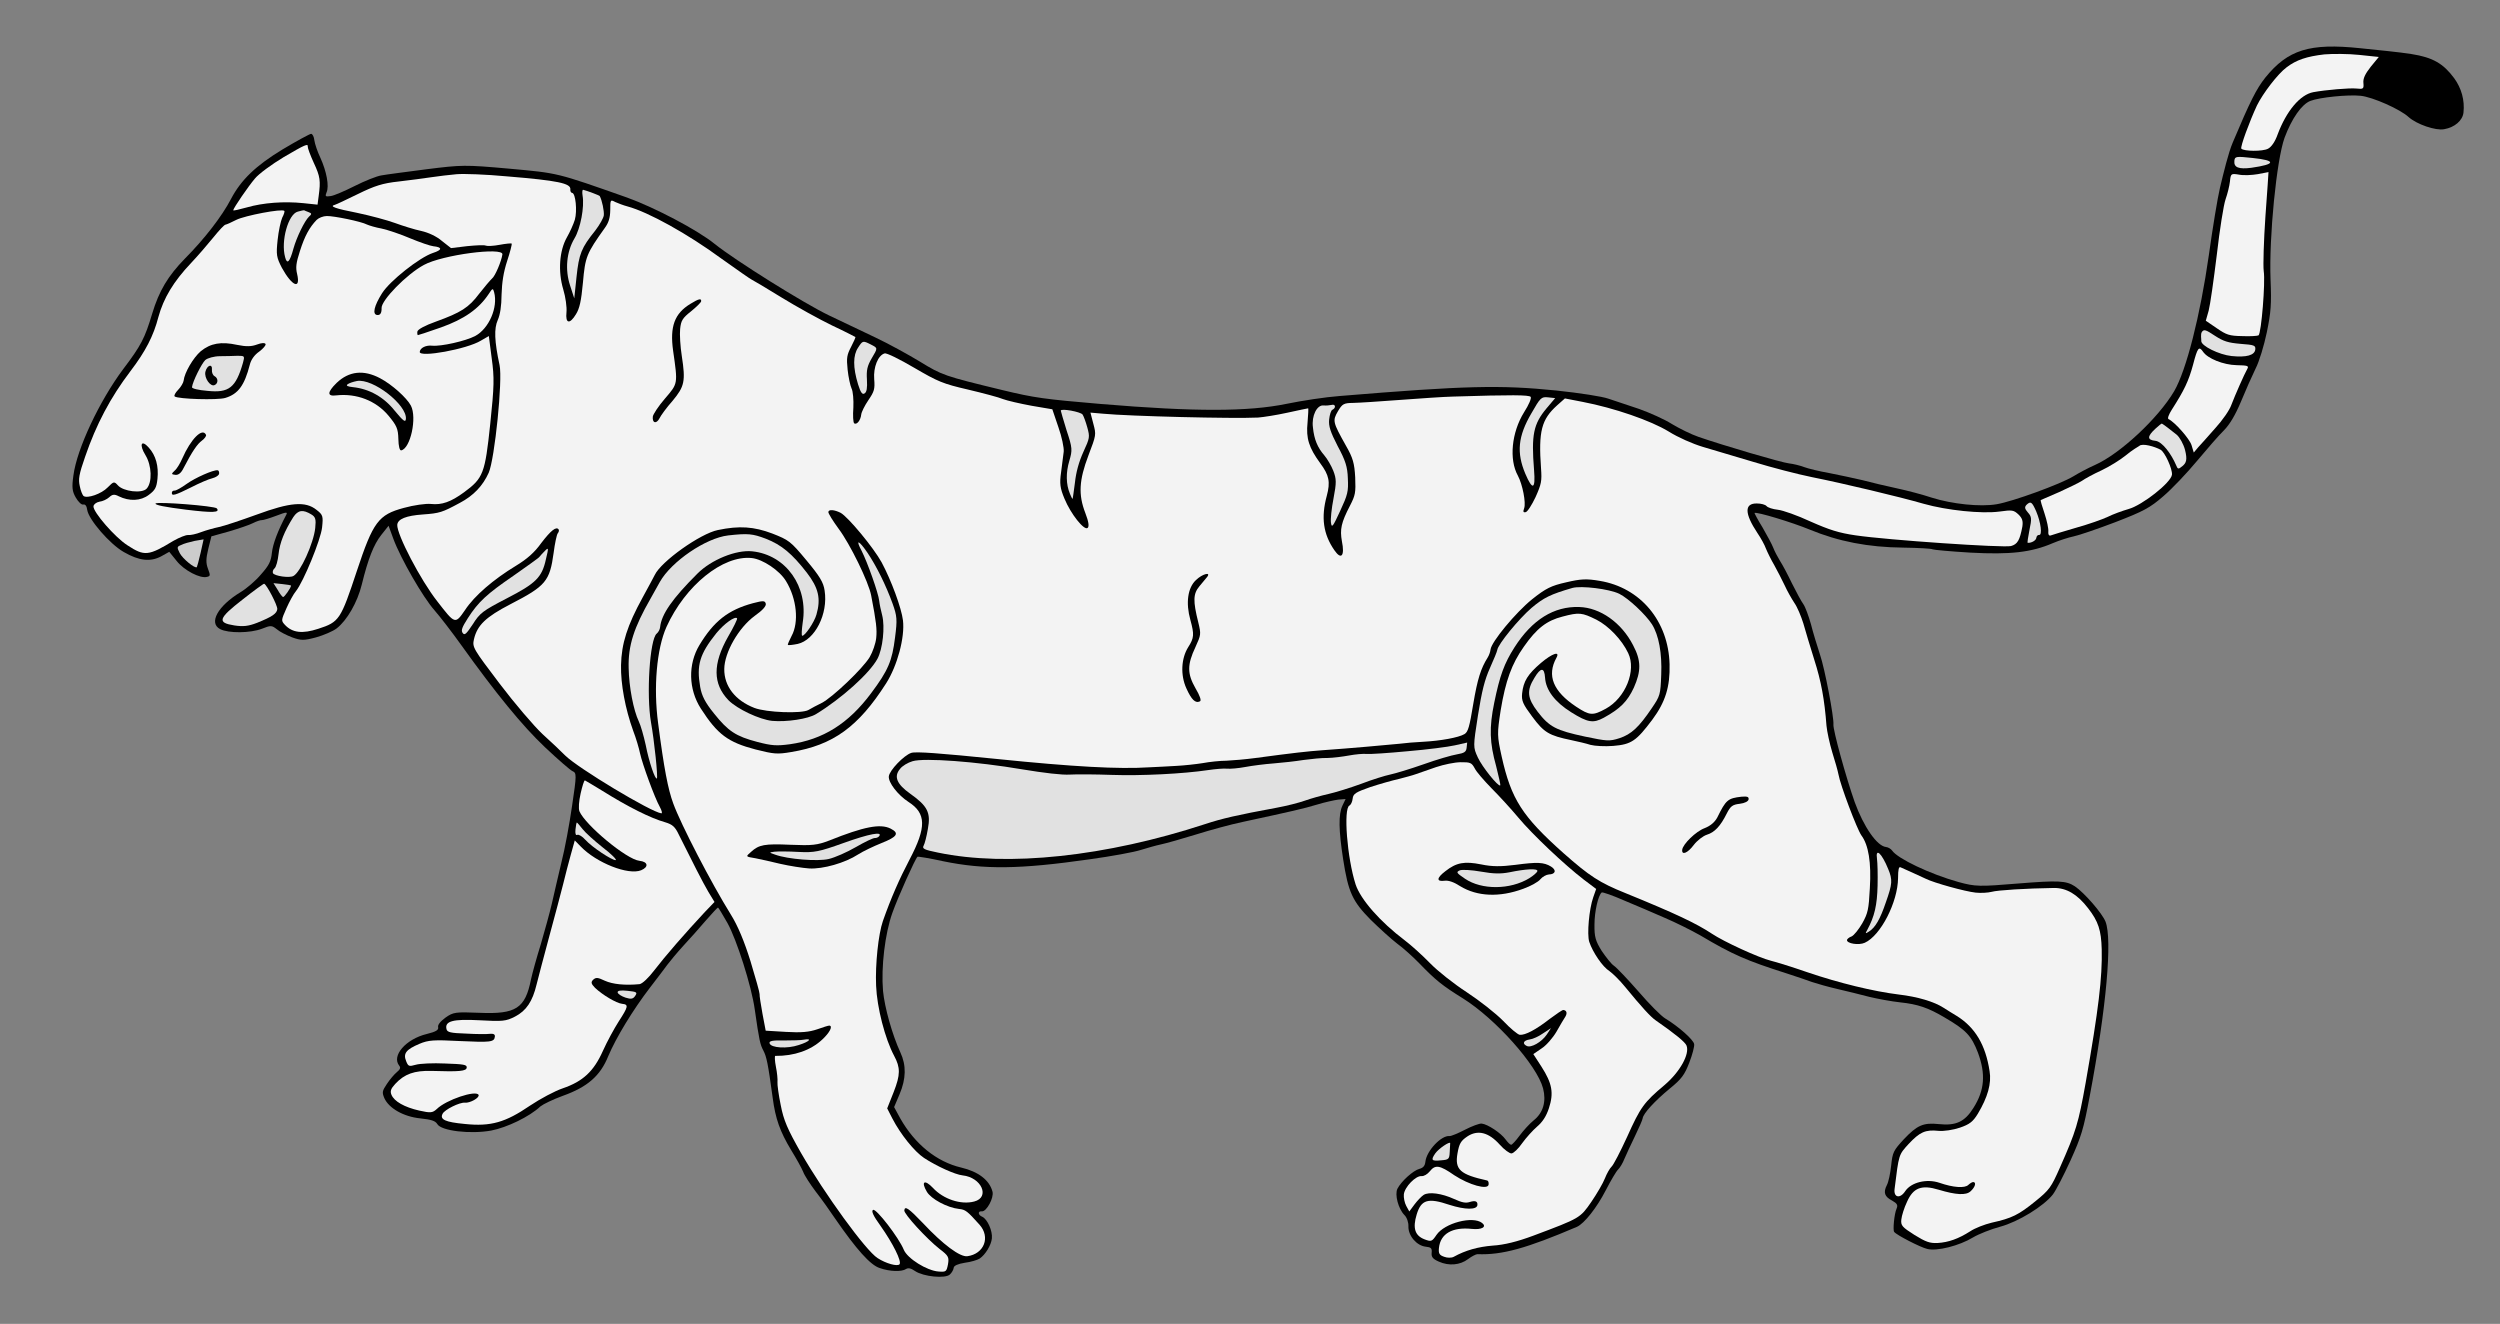 <?xml version="1.0" encoding="UTF-8" standalone="no"?>
<!DOCTYPE svg PUBLIC "-//W3C//DTD SVG 1.1//EN" "http://www.w3.org/Graphics/SVG/1.1/DTD/svg11.dtd">
<svg xmlns:xl="http://www.w3.org/1999/xlink" xmlns="http://www.w3.org/2000/svg" version="1.1" xmlns:dc="http://purl.org/dc/elements/1.1/" viewBox="54 99 310.5 164.427" width="310.5" height="164.427">
  <rect x="54" y="99" width="310.5" height="164.427" fill="#808080" stroke="none"/>
  <defs>
    <clipPath id="artboard_clip_path">
      <path d="M 54 99 L 364.5 99 L 364.5 263.427 L 54 263.427 Z"/>
    </clipPath>
  </defs>
  <g id="Tiger,_Natural,_Passant_(3)" stroke="none" fill-opacity="1" stroke-opacity="1" stroke-dasharray="none" fill="none">
    <title>Tiger, Natural, Passant (3)</title>
    <g id="Tiger,_Natural,_Passant_(3)_Art" clip-path="url(#artboard_clip_path)">
      <title>Art</title>
      <g id="Group_25">
        <g id="Graphic_79">
          <path d="M 347.145 104.989 C 340.862 104.328 338.16 105.168 335.35 108.639 C 334.247 110.041 333.505 111.481 331.295 116.729 C 330.772 117.967 330.178 120.406 329.726 122.298 C 329.425 123.559 328.803 127.345 328.338 130.697 C 327.268 138.201 325.543 144.99 324.033 147.586 C 322.05 150.947 317.313 155.368 314.188 156.754 C 313.363 157.117 312.172 157.75 311.511 158.159 C 309.89 159.141 303.957 161.3 301.984 161.626 C 299.951 161.975 296.449 161.607 293.919 160.807 C 292.833 160.44 290.864 159.923 289.572 159.647 C 288.28 159.371 286.36 158.916 285.321 158.638 C 284.252 158.385 282.41 157.995 281.198 157.755 C 279.984 157.543 278.559 157.197 278.045 157.002 C 277.532 156.808 276.709 156.609 276.209 156.556 C 275.292 156.46 268.012 154.318 264.975 153.267 C 264.025 152.943 262.53 152.195 261.631 151.651 C 260.736 151.079 258.91 150.269 257.583 149.792 C 256.225 149.34 254.514 148.767 253.781 148.522 C 253.023 148.245 250.202 147.808 247.284 147.501 C 240.331 146.799 236.078 146.886 220.37 148.186 C 218.642 148.313 215.7 148.763 213.804 149.154 C 209.006 150.139 202.456 150.154 190.754 149.177 C 183.734 148.579 182.514 148.423 178.43 147.432 C 171.277 145.696 171.033 145.614 168.26 143.917 C 166.807 143.034 164.335 141.678 162.729 140.919 C 161.15 140.163 158.581 138.937 156.974 138.178 C 153.816 136.666 145.299 131.33 142.759 129.292 C 140.662 127.582 135.308 124.771 131.896 123.541 C 123.033 120.417 123.389 120.511 117.236 119.948 C 111.751 119.456 111.356 119.471 106.97 120.022 C 104.462 120.348 101.955 120.675 101.381 120.783 C 100.81 120.864 99.314 121.465 98.067 122.093 C 96.821 122.721 95.466 123.309 95.068 123.352 C 94.411 123.452 94.361 123.39 94.553 122.904 C 94.916 122.127 94.55 120.262 93.796 118.609 C 93.427 117.839 93.107 116.878 93.042 116.422 C 93.003 115.996 92.815 115.639 92.648 115.621 C 92.509 115.607 90.9 116.478 89.101 117.553 C 85.739 119.589 83.922 121.365 82.692 123.709 C 81.566 125.868 79.418 128.649 76.967 131.118 C 74.856 133.285 73.764 135.11 72.905 137.942 C 71.994 140.995 71.533 141.902 69.282 144.869 C 66.369 148.779 63.552 154.723 63.118 158.05 C 62.905 159.545 62.966 160.029 63.419 160.808 C 63.727 161.346 64.137 161.726 64.34 161.664 C 64.599 161.606 64.771 161.849 64.832 162.334 C 65.015 163.533 67.62 166.561 69.37 167.56 C 71.278 168.66 72.668 168.807 74.007 168.104 L 75.022 167.536 L 75.942 168.673 C 76.86 169.837 78.857 170.89 79.726 170.645 C 80.13 170.546 80.139 170.463 79.831 169.644 C 79.568 168.941 79.568 168.407 79.866 167.174 L 80.255 165.613 L 82.456 165.001 C 83.645 164.648 84.985 164.199 85.431 163.965 C 85.847 163.755 86.343 163.583 86.51 163.6 C 86.676 163.618 87.49 163.366 88.309 163.058 C 89.627 162.551 89.766 162.565 89.525 162.99 C 88.505 164.934 87.885 166.555 87.768 167.667 C 87.657 168.724 87.407 169.231 86.42 170.336 C 85.776 171.112 84.634 172.088 83.883 172.543 C 81.032 174.267 79.881 176.394 81.348 177.139 C 82.361 177.667 85.09 177.645 86.525 177.093 C 87.64 176.648 87.751 176.66 88.374 177.147 C 88.734 177.466 89.589 177.893 90.291 178.163 C 91.402 178.561 91.738 178.568 93.242 178.164 C 94.197 177.899 95.346 177.402 95.804 177.056 C 97.088 176.067 98.393 173.815 98.935 171.595 C 99.722 168.39 100.412 166.635 101.353 165.441 L 102.26 164.3 L 102.85 165.908 C 103.769 168.393 106.551 173.211 107.959 174.792 C 108.661 175.597 110.17 177.554 111.297 179.134 C 115.586 185.122 118.873 189.149 121.685 191.806 C 123.296 193.324 124.842 194.667 125.111 194.78 C 125.622 195.002 125.626 195.228 125.053 199.074 C 124.733 201.317 124.147 204.488 123.718 206.157 C 123.321 207.802 122.797 210.108 122.538 211.233 C 122.28 212.358 121.648 214.624 121.164 216.288 C 120.655 217.921 120.111 219.887 119.946 220.657 C 119.232 224.236 118.085 224.987 113.553 224.791 C 110.558 224.673 110.302 224.703 109.33 225.387 C 108.691 225.854 108.336 226.295 108.418 226.584 C 108.494 226.93 108.134 227.145 107.009 227.42 C 104.413 228.047 102.592 230.132 103.587 231.361 C 103.786 231.606 103.707 231.823 103.277 232.171 C 102.97 232.42 102.424 233.065 102.057 233.617 C 101.457 234.51 101.44 234.676 101.731 235.382 C 102.3 236.65 104.103 237.683 106.188 237.902 C 107.578 238.048 108.067 238.212 108.307 238.602 C 108.778 239.467 112.445 239.88 114.995 239.418 C 116.974 239.035 119.757 237.698 121.129 236.409 C 121.467 236.135 122.71 235.535 123.909 235.099 C 126.946 234.012 128.552 232.636 129.541 230.182 C 130.515 227.867 132.621 224.406 134.738 221.65 C 135.617 220.505 136.594 219.231 136.891 218.812 C 137.185 218.422 138.055 217.361 138.85 216.489 C 139.641 215.644 140.917 214.204 141.686 213.302 C 142.453 212.427 143.118 211.709 143.174 211.715 C 143.23 211.721 143.756 212.592 144.349 213.638 C 145.485 215.668 147.347 221.485 147.744 224.394 C 148.294 228.246 148.412 228.736 148.811 229.481 C 149.208 230.253 149.379 231.03 149.966 235.336 C 150.309 237.958 150.874 239.535 152.262 241.845 C 152.91 242.897 153.571 244.09 153.75 244.531 C 153.901 244.968 154.627 246.085 155.317 247 C 156.036 247.919 157.113 249.438 157.72 250.345 C 160.354 254.163 162.089 256.116 163.258 256.492 C 164.504 256.932 165.989 256.976 166.533 256.611 C 166.804 256.443 167.135 256.506 167.659 256.87 C 168.709 257.571 171.409 257.826 171.97 257.295 C 172.219 257.068 172.427 256.697 172.453 256.446 C 172.479 256.196 172.981 255.968 173.839 255.833 C 174.579 255.742 175.392 255.49 175.663 255.322 C 176.389 254.836 177.104 253.647 177.192 252.813 C 177.291 251.868 176.628 250.421 176.012 250.131 C 175.446 249.903 175.415 249.394 175.943 249.449 C 176.527 249.511 177.47 247.755 177.268 247.003 C 176.886 245.557 175.506 244.513 173.367 244.007 C 170.322 243.293 167.63 241.099 165.827 237.93 L 165.05 236.5 L 165.722 234.912 C 166.544 232.975 166.578 231.32 165.821 229.695 C 164.814 227.509 163.874 224.15 163.671 222.077 C 163.419 219.127 163.912 214.963 164.829 212.389 C 165.509 210.465 167.675 205.634 167.952 205.41 C 168.013 205.36 169.478 205.598 171.181 205.974 C 176.244 207.012 180.633 206.968 189.25 205.737 C 192.045 205.356 194.94 204.817 195.698 204.56 C 196.453 204.33 197.584 203.999 198.216 203.869 C 198.848 203.739 200.789 203.184 202.561 202.639 C 204.305 202.092 206.909 201.382 208.346 201.083 C 214.472 199.759 215.911 199.433 217.566 198.932 C 218.524 198.639 219.733 198.373 220.217 198.311 L 221.124 198.238 L 220.728 199.068 C 220.222 200.139 220.264 202.139 220.817 205.71 C 221.452 209.824 221.981 210.948 224.241 213.237 C 225.337 214.308 226.799 215.642 227.528 216.197 C 228.26 216.723 229.492 217.837 230.253 218.619 C 232.306 220.746 233.109 221.393 235.721 223.016 C 239.755 225.548 244.886 231.287 245.65 234.178 C 246.07 235.796 245.668 237.216 244.473 238.158 C 243.981 238.556 243.187 239.428 242.727 240.054 C 242.268 240.681 241.793 241.193 241.681 241.181 C 241.542 241.167 241.263 240.884 240.992 240.519 C 240.429 239.729 238.774 238.627 238.023 238.548 C 237.745 238.519 236.809 238.87 235.947 239.314 C 235.086 239.757 234.233 240.117 234.038 240.097 C 233.01 239.989 231.175 241.932 231.032 243.294 C 230.979 243.794 230.756 244.052 230.293 244.172 C 229.513 244.371 228.021 245.732 227.561 246.639 C 227.204 247.361 227.665 249.124 228.426 249.906 C 228.733 250.191 228.947 250.832 228.925 251.308 C 228.886 252.484 229.964 253.722 231.076 253.839 C 231.743 253.909 231.87 254.035 231.812 254.591 C 231.757 255.119 231.956 255.364 232.708 255.696 C 233.943 256.248 235.331 256.141 236.339 255.376 C 236.797 255.03 237.302 254.774 237.499 254.767 C 240.578 254.893 243.619 254.033 249.857 251.372 C 250.772 250.962 252.328 248.99 253.424 246.856 C 254.058 245.63 254.743 244.465 254.961 244.263 C 255.179 244.061 255.552 243.454 255.746 242.941 C 255.969 242.43 256.554 241.142 257.054 240.127 C 257.557 239.084 257.999 238.09 258.019 237.895 C 258.081 237.312 259.51 235.747 261.387 234.202 C 262.861 233.008 263.226 232.484 263.803 230.999 C 264.189 230 264.467 228.961 264.413 228.674 C 264.33 228.131 262.452 226.472 260.813 225.485 C 260.336 225.21 258.836 223.703 257.509 222.158 C 256.154 220.611 254.787 219.174 254.446 218.942 C 254.13 218.74 253.462 217.882 252.926 217.095 C 252.156 215.862 252.014 215.341 252.033 213.826 C 252.033 212.223 252.499 210.193 252.929 209.844 C 253.021 209.77 254.296 210.213 255.719 210.84 C 257.174 211.443 259.433 212.411 260.776 213.002 C 262.095 213.562 264.098 214.56 265.185 215.18 C 269.206 217.57 270.927 218.313 275.931 219.907 C 277.044 220.277 278.458 220.735 279.052 220.966 C 279.649 221.169 281.068 221.571 282.193 221.83 C 283.318 222.089 285.099 222.529 286.165 222.809 C 287.207 223.059 288.944 223.383 290.028 223.496 C 292.196 223.724 293.499 224.17 295.509 225.365 C 298.21 226.942 298.841 227.627 299.659 229.737 C 300.644 232.398 300.49 234.405 299.107 236.593 C 298.025 238.334 296.932 238.837 294.791 238.612 C 292.873 238.411 292.107 238.752 290.462 240.49 C 289.162 241.899 289.055 242.113 288.883 243.753 C 288.781 244.726 288.552 245.826 288.345 246.198 C 287.884 247.105 288.054 247.629 289.014 248.123 C 289.624 248.469 289.742 248.678 289.557 249.108 C 289.264 249.752 289.079 251.784 289.253 251.999 C 289.548 252.396 292.508 253.915 293.359 254.117 C 294.533 254.437 297.363 253.723 299.045 252.691 C 299.765 252.261 301.29 251.662 302.418 251.359 C 304.674 250.753 307.829 248.808 308.966 247.354 C 309.324 246.885 310.31 244.993 311.151 243.143 C 312.507 240.137 312.764 239.293 313.53 235.214 C 315.619 224.163 316.368 215.697 315.506 213.47 C 315.083 212.414 312.877 209.877 311.696 209.079 C 310.617 208.375 309.639 208.328 304.649 208.732 C 299.858 209.127 299.352 209.13 297.221 208.541 C 293.699 207.553 289.684 205.641 289.002 204.642 C 288.856 204.43 288.512 204.225 288.234 204.196 C 287.122 204.079 285.463 201.684 284.352 198.616 C 283.291 195.609 281.641 189.646 281.711 188.979 C 281.798 188.145 280.642 182.037 280.039 180.287 C 279.699 179.239 279.173 177.554 278.917 176.515 C 278.63 175.501 278.216 174.362 277.97 174.027 C 277.724 173.692 277.113 172.559 276.579 171.491 C 276.072 170.426 275.392 169.146 275.077 168.663 C 274.765 168.153 274.391 167.439 274.237 167.029 C 274.083 166.62 273.471 165.487 272.901 164.5 C 272.299 163.537 271.881 162.706 271.908 162.709 C 272.179 162.541 276.592 163.876 278.774 164.78 C 282.357 166.253 286.019 166.975 290.4 167.014 C 292.28 167.043 293.929 167.132 294.031 167.227 C 294.136 167.294 296.252 167.488 298.738 167.637 C 303.657 167.901 306.273 167.614 308.952 166.462 C 309.746 166.124 310.938 165.743 311.57 165.613 C 312.202 165.483 314.534 164.688 316.73 163.851 C 320.217 162.503 321.02 162.081 322.691 160.627 C 323.772 159.7 325.637 157.732 326.86 156.259 C 328.113 154.76 329.585 153.06 330.211 152.451 C 330.935 151.712 331.617 150.575 332.329 148.879 C 332.895 147.505 333.705 145.679 334.135 144.797 C 334.593 143.918 335.199 141.901 335.538 140.279 C 336.054 137.775 336.128 136.799 336.002 133.723 C 335.798 128.445 336.747 118.876 337.74 116.114 C 338.64 113.707 339.864 111.953 340.948 111.532 C 342.091 111.09 345.614 110.73 347.198 110.897 C 348.672 111.051 352.11 112.565 353.159 113.547 C 354.162 114.439 356.494 115.246 357.555 115.049 C 358.872 114.822 359.861 113.97 359.966 112.969 C 360.126 111.44 359.719 109.964 358.811 108.716 C 357.457 106.887 356.159 106.133 353.505 105.713 C 351.957 105.466 349.341 105.219 347.145 104.989 Z" fill="black"/>
        </g>
        <g id="Graphic_78">
          <path d="M 342.68 105.756 C 340.517 106.006 339.208 106.431 337.985 107.37 C 336.918 108.158 335.062 110.577 334.312 112.1 C 333.367 114.137 332.225 117.249 332.371 117.461 C 332.672 117.802 335.031 117.825 335.686 117.472 C 336.102 117.263 336.564 116.609 336.886 115.687 C 337.98 112.766 339.681 110.753 341.315 110.447 C 342.863 110.16 345.841 109.911 346.647 109.995 C 347.536 110.089 347.598 110.039 347.535 109.302 C 347.479 108.762 347.735 108.198 348.449 107.29 L 349.448 106.074 L 347.002 105.817 C 345.667 105.676 343.729 105.669 342.68 105.756 Z" fill="#f3f3f3"/>
        </g>
        <g id="Graphic_77">
          <path d="M 334.427 120.628 C 333.712 120.75 332.666 120.808 332.088 120.691 C 331.093 120.531 331.062 120.555 330.96 121.528 C 330.901 122.084 330.657 123.071 330.417 123.748 C 330.177 124.425 329.683 127.521 329.325 130.66 C 328.94 133.795 328.501 136.897 328.317 137.58 L 327.96 138.836 L 329.324 139.766 C 330.53 140.596 330.882 140.717 332.481 140.744 C 333.488 140.794 334.395 140.721 334.515 140.649 C 334.856 140.348 335.374 134.078 335.156 132.678 C 335.062 131.966 335.159 128.912 335.366 125.87 C 335.598 122.859 335.747 120.373 335.747 120.373 C 335.719 120.37 335.145 120.479 334.427 120.628 Z" fill="#f3f3f3"/>
        </g>
        <g id="Graphic_76">
          <path d="M 89.224 118.522 C 87.754 119.407 86.14 120.587 85.656 121.182 C 84.822 122.163 82.995 124.837 82.966 125.115 C 82.957 125.199 83.706 125.025 84.661 124.76 C 86.661 124.183 89.269 123.979 91.687 124.233 L 93.438 124.417 L 93.577 123.364 C 93.834 121.452 93.776 120.94 92.972 119.225 C 92.538 118.28 92.211 117.374 92.226 117.235 C 92.273 116.79 91.949 116.925 89.224 118.522 Z" fill="#f3f3f3"/>
        </g>
        <g id="Graphic_75">
          <path d="M 326.372 144.318 C 325.822 146.34 325.283 147.464 323.735 149.887 C 323.365 150.467 323.17 150.98 323.331 151.053 C 324.108 151.416 325.967 153.523 326.194 154.305 L 326.465 155.205 L 327.01 154.56 C 327.326 154.228 328.283 153.148 329.144 152.17 C 330.034 151.196 330.928 149.912 331.134 149.288 C 331.599 148.072 332.744 145.466 333.123 144.803 C 333.331 144.431 333.139 144.383 331.793 144.354 C 330.138 144.321 328.17 143.524 327.613 142.678 C 327.099 141.949 326.937 142.157 326.372 144.318 Z" fill="#f3f3f3"/>
        </g>
        <g id="Graphic_74">
          <path d="M 110.699 120.638 C 109.848 120.718 108.426 120.877 107.568 121.012 C 106.711 121.147 104.888 121.377 103.522 121.542 C 101.532 121.755 100.543 122.072 98.468 123.091 C 97.046 123.785 95.744 124.407 95.572 124.445 C 94.878 124.625 95.608 124.898 98.39 125.444 C 99.985 125.78 102.062 126.336 103.037 126.691 C 104.011 127.046 105.48 127.51 106.305 127.681 C 107.239 127.891 108.229 128.361 108.9 128.937 L 110.016 129.814 L 112.009 129.573 C 113.116 129.465 114.162 129.406 114.348 129.51 C 114.509 129.583 115.299 129.554 116.046 129.407 C 116.819 129.264 117.501 129.195 117.551 129.256 C 117.598 129.346 117.357 130.304 116.987 131.417 C 116.529 132.831 116.342 134.076 116.295 135.589 C 116.285 137.021 116.119 138.072 115.823 138.743 C 115.345 139.817 115.407 141.37 116.048 144.36 C 116.445 146.201 115.441 156.017 114.701 157.71 C 113.967 159.347 112.798 160.573 111.102 161.463 C 108.927 162.64 108.607 162.747 106.539 162.895 C 104.444 163.04 103.388 163.463 103.34 164.189 C 103.272 165.362 106.242 171.071 108.326 173.707 C 110.528 176.552 110.528 176.552 111.756 174.77 C 112.927 172.982 115.304 170.955 118.066 169.278 C 119.447 168.439 120.375 167.637 121.232 166.435 C 122.405 164.9 123.081 164.352 123.377 164.749 C 123.451 164.841 123.428 165.063 123.269 165.243 C 123.137 165.426 122.912 166.499 122.761 167.663 C 122.279 171.182 121.795 171.778 117.397 174.042 C 114.335 175.631 113.273 176.644 112.864 178.4 C 112.647 179.389 112.744 179.539 116.051 183.906 C 117.927 186.38 120.33 189.19 121.379 190.172 C 122.431 191.126 123.71 192.328 124.192 192.828 C 125.769 194.399 134.89 199.883 136.141 200.015 C 136.28 200.029 136.203 199.684 135.944 199.207 C 135.305 198.072 133.799 193.95 133.494 192.569 C 133.364 191.937 132.992 190.662 132.638 189.753 C 131.658 187.036 131.082 183.968 131.132 181.613 C 131.19 178.92 131.903 176.691 133.814 173.21 C 134.544 171.881 135.21 170.63 135.317 170.416 C 136.112 168.729 140.972 165.277 143.155 164.832 C 145.828 164.27 147.641 164.404 149.912 165.261 C 151.963 166.067 152.174 166.201 154.145 168.573 C 155.817 170.576 156.273 171.326 156.418 172.353 C 156.873 175.24 155.21 178.494 153.08 178.973 C 152.448 179.103 151.908 179.159 151.858 179.097 C 151.808 179.036 152.028 178.553 152.312 177.992 C 153.249 176.292 152.966 173.368 151.623 171.175 C 150.834 169.855 148.733 168.454 147.371 168.31 C 143.785 167.934 139.115 171.715 136.775 176.865 C 135.562 179.577 135.14 184.395 135.741 188.842 C 136.472 194.456 136.962 197.009 137.618 198.793 C 138.578 201.423 142.341 208.677 144.769 212.586 C 145.635 213.97 146.443 215.91 147.22 218.408 C 147.847 220.47 148.358 222.294 148.34 222.461 C 148.32 222.656 148.487 223.741 148.701 224.916 L 149.099 227.01 L 151.613 227.161 C 153.484 227.274 154.505 227.184 155.497 226.839 C 156.227 226.578 156.896 226.368 157.007 226.379 C 157.48 226.429 157.025 227.28 156.122 228.113 C 154.688 229.452 152.646 230.165 150.288 230.142 C 150.201 230.161 150.223 230.753 150.37 231.5 C 150.519 232.218 150.598 233.07 150.563 233.403 C 150.531 233.709 150.705 234.992 150.966 236.256 C 151.329 238.149 151.805 239.239 153.489 242.199 C 156.437 247.315 161.519 254.313 162.994 255.255 C 164.02 255.925 165.467 256.33 165.724 256.02 C 166.015 255.657 164.9 253.432 163.359 251.246 C 162.45 249.999 162.178 249.38 162.443 249.267 C 162.828 249.083 165.624 252.693 166.251 254.22 C 166.699 255.307 169.125 256.827 170.576 256.924 C 171.496 256.992 171.558 256.942 171.738 256.034 C 171.887 255.15 171.821 254.975 170.701 254.126 C 169.092 252.861 166.268 249.781 166.314 249.337 C 166.379 248.725 166.85 249.056 168.648 250.931 C 171.099 253.55 173.236 255.151 174.149 255.022 C 176.231 254.735 177.039 252.656 175.656 251.106 C 174.121 249.398 173.914 249.236 173.107 249.151 C 171.662 248.999 169.64 247.915 169.116 247.017 C 168.352 245.728 168.832 245.441 169.869 246.534 C 171.155 247.934 173.355 248.671 175.004 248.226 C 176.998 247.705 175.909 245.23 173.546 244.981 C 172.628 244.885 170.295 243.825 168.77 242.821 C 167.561 242.019 165.848 239.872 164.842 237.939 L 164.189 236.662 L 164.992 234.639 C 165.838 232.479 165.845 231.608 165.046 230.119 C 163.919 228.005 162.92 224.134 162.812 221.424 C 162.697 218.77 163.092 215.017 163.656 213.39 C 164.658 210.544 165.693 208.18 166.994 205.703 C 169.066 201.761 169.053 200.017 166.84 198.604 C 165.499 197.732 164.313 196.174 164.392 195.423 C 164.471 194.673 166.269 192.81 167.172 192.511 C 167.726 192.317 170.737 192.549 177.829 193.266 C 187.284 194.232 192.956 194.547 196.748 194.299 C 197.736 194.262 199.263 194.17 200.14 194.121 C 201.044 194.076 202.494 193.919 203.351 193.784 C 204.211 193.622 205.547 193.481 206.334 193.48 C 207.097 193.447 208.713 193.308 209.882 193.15 C 214.7 192.504 216.378 192.315 218.276 192.177 C 221.504 191.954 226.412 191.514 227.776 191.377 C 228.488 191.283 229.821 191.17 230.753 191.128 C 232.901 191.016 235.164 190.607 235.884 190.177 C 236.333 189.915 236.512 189.287 236.982 186.414 C 237.504 183.321 237.922 182.016 238.766 180.671 C 238.934 180.408 239.092 179.975 239.125 179.669 C 239.224 178.724 242.249 175.078 244.277 173.437 C 245.994 172.071 246.647 171.746 248.518 171.325 C 250.333 170.897 251.04 170.859 252.696 171.145 C 257.751 171.986 261.221 176.145 261.361 181.5 C 261.433 184.29 260.839 186.195 259.235 188.359 C 257.241 191.017 256.632 191.458 254.365 191.642 C 253.316 191.728 252.059 191.652 251.539 191.513 C 251.051 191.35 249.953 191.094 249.156 190.926 C 246.377 190.353 245.77 189.98 244.317 188.028 C 243.135 186.442 242.953 186.03 243.049 185.112 C 243.207 183.611 243.748 182.74 245.385 181.339 C 246.804 180.139 247.793 179.821 247.308 180.697 C 246.092 182.903 246.897 184.87 249.761 186.773 C 251.444 187.878 251.805 187.916 253.445 187.02 C 255.891 185.675 257.26 182.277 256.222 180.117 C 255.441 178.461 253.795 176.742 252.274 175.964 C 250.457 175.07 250.123 175.035 248.071 175.578 C 246.107 176.074 244.854 177.039 243.265 179.317 C 241.747 181.462 240.994 183.547 240.383 187.221 C 239.937 190.125 239.938 190.378 240.509 192.968 C 241.695 198.264 243.047 200.374 248.187 204.961 C 251.401 207.801 252.663 208.636 255.899 209.932 C 262.125 212.469 264.695 213.695 266.613 214.964 C 268.11 215.965 272.4 217.934 273.933 218.32 C 274.564 218.47 276.605 219.106 278.476 219.753 C 282.411 221.094 286.686 222.133 289.849 222.522 C 292.154 222.792 294.226 223.404 295.409 224.175 C 295.778 224.41 296.516 224.881 297.045 225.19 C 299.313 226.608 300.604 228.768 301.105 232.025 C 301.364 233.57 300.877 235.261 299.649 237.324 C 299.037 238.328 298.61 238.648 297.415 239.057 C 296.598 239.336 295.399 239.519 294.759 239.452 C 293.119 239.28 292.439 239.602 291.046 241.086 C 289.807 242.445 289.847 242.337 289.308 246.665 C 289.166 247.746 289.991 247.917 290.627 246.944 C 291.362 245.841 293.294 245.369 294.869 245.9 C 296.604 246.504 298.028 246.597 298.466 246.166 C 298.684 245.964 298.955 245.796 299.094 245.81 C 299.483 245.851 299.308 246.451 298.749 246.954 C 298.187 247.486 296.93 247.41 294.778 246.762 C 292.654 246.117 291.628 246.515 290.854 248.261 C 290.494 249.01 290.195 249.99 290.145 250.463 C 290.066 251.213 290.243 251.401 291.771 252.376 C 293.196 253.257 293.685 253.421 294.644 253.381 C 296.002 253.299 297.228 252.866 298.704 251.925 C 299.279 251.535 300.48 251.071 301.374 250.856 C 303.878 250.304 304.709 249.885 306.767 248.219 C 308.549 246.776 308.748 246.488 309.853 243.99 C 311.842 239.505 312.145 238.497 313.035 233.503 C 314.642 224.369 315.118 220.372 315.033 216.906 C 314.972 214.538 314.611 213.432 313.348 211.81 C 312.013 210.068 310.663 209.279 309.116 209.285 C 305.625 209.34 302.089 209.559 301.365 209.764 C 300.903 209.884 300.026 209.932 299.387 209.865 C 298.053 209.725 294.175 208.643 293.187 208.145 C 292.813 207.965 292.036 207.603 291.445 207.344 C 290.854 207.085 290.238 206.795 290.049 206.719 C 289.835 206.612 289.742 206.968 289.739 208.064 C 289.707 211.04 287.583 215.201 285.607 216.09 C 284.868 216.433 283.348 216.189 283.395 215.745 C 283.406 215.633 283.655 215.407 283.975 215.3 C 284.271 215.162 284.853 214.436 285.299 213.668 C 285.993 212.42 286.098 211.953 286.234 209.326 C 286.431 206.114 286.069 203.94 285.182 202.751 C 284.643 201.991 282.574 196.546 282.328 195.143 C 282.257 194.742 281.908 193.525 281.571 192.449 C 281.237 191.346 280.917 189.851 280.851 189.142 C 280.603 185.883 280.194 183.62 279.326 180.915 C 278.82 179.316 278.218 177.285 277.972 176.416 C 277.698 175.544 277.229 174.399 276.861 173.882 C 276.522 173.369 275.976 172.412 275.657 171.704 C 275.335 171.023 274.751 169.894 274.373 169.208 C 273.968 168.519 273.505 167.571 273.327 167.13 C 273.176 166.693 272.68 165.798 272.266 165.192 C 270.665 162.775 270.629 161.507 272.201 161.531 C 272.707 161.528 273.254 161.67 273.404 161.855 C 273.553 162.039 274.178 162.245 274.817 162.312 C 275.429 162.377 277.244 163.017 278.879 163.779 C 281.215 164.812 282.385 165.188 284.461 165.49 C 288.391 166.072 302.874 167.06 303.771 166.817 C 304.581 166.593 304.859 166.088 305.176 164.407 C 305.277 163.715 305.173 163.367 304.689 162.894 C 304.099 162.354 303.935 162.309 302.338 162.535 C 300.114 162.835 295.777 162.379 292.939 161.575 C 289.884 160.692 282.891 159.029 279.037 158.259 C 277.303 157.908 274.02 157.057 271.787 156.373 C 269.524 155.713 266.719 154.856 265.491 154.502 C 264.211 154.115 262.438 153.338 261.251 152.595 C 259.033 151.238 254.476 149.663 250.564 148.914 L 248.361 148.486 L 247.399 149.34 C 245.444 151.102 245.066 152.552 245.396 157.168 C 245.511 158.754 245.445 159.113 244.711 160.75 C 244.241 161.741 243.703 162.583 243.475 162.616 C 243.188 162.67 243.144 162.553 243.302 162.12 C 243.542 161.442 243.105 159.176 242.518 158.074 C 241.408 156.074 241.733 152.708 243.29 150.201 C 243.895 149.253 244.233 148.445 244.109 148.292 C 243.91 148.046 241.832 148.024 234.416 148.257 C 233.317 148.282 230.401 148.481 227.908 148.669 C 225.415 148.857 222.783 149.03 222.079 149.04 C 220.897 149.056 220.718 149.15 220.171 150.076 C 219.484 151.269 219.525 151.414 221.157 154.339 C 222.036 155.865 222.219 156.531 222.316 158.284 C 222.395 160.203 222.335 160.506 221.664 161.813 C 220.571 163.918 220.4 164.744 220.666 166.233 C 221.037 168.043 220.587 168.586 219.734 167.344 C 218.342 165.342 218.055 163.26 218.786 160.583 C 219.248 158.861 219.083 158.028 217.975 156.535 C 216.574 154.617 216.191 153.452 216.398 151.478 C 216.473 150.503 216.527 149.721 216.471 149.715 C 216.443 149.712 215.266 149.954 213.884 150.259 C 212.503 150.563 210.875 150.814 210.252 150.861 C 207.172 151.015 194.248 150.696 190.993 150.382 L 189.433 150.246 L 189.793 151.633 C 190.156 152.992 190.154 153.02 189.184 155.56 C 188.017 158.642 187.913 160.43 188.797 162.715 C 189.217 163.799 189.295 164.397 189.08 164.572 C 188.65 164.92 186.986 162.834 186.203 160.925 C 185.664 159.631 185.584 159.061 185.788 157.649 C 185.916 156.706 186.066 155.542 186.113 155.097 C 186.162 154.624 185.883 153.274 185.45 152.048 L 184.699 149.833 L 182.103 149.392 C 180.697 149.131 179.105 148.767 178.591 148.573 C 178.081 148.351 176.111 147.834 174.22 147.383 C 171.091 146.66 170.5 146.401 167.561 144.687 C 165.761 143.627 164.104 142.806 163.87 142.894 C 163.06 143.118 162.454 144.6 162.577 146.103 C 162.674 147.321 162.586 147.621 161.855 148.697 C 161.39 149.379 160.996 150.181 160.964 150.486 C 160.888 151.209 160.404 151.805 160.091 151.575 C 159.961 151.477 159.912 150.601 159.987 149.625 C 160.031 148.674 159.947 147.597 159.76 147.24 C 159.6 146.886 159.372 145.85 159.274 144.912 C 159.12 143.435 159.186 143.076 159.714 142.064 C 160.031 141.45 160.287 140.887 160.234 140.853 C 160.182 140.82 158.903 140.151 157.349 139.426 C 155.798 138.673 152.955 137.109 151.028 135.923 C 149.101 134.737 147.434 133.746 147.378 133.74 C 147.295 133.732 145.593 132.541 143.606 131.124 C 139.405 128.04 134.518 125.334 131.949 124.642 C 131.429 124.504 130.727 124.233 130.405 124.087 C 129.82 123.772 129.789 123.797 129.794 125.091 C 129.775 126.072 129.602 126.644 129.109 127.323 C 126.835 130.513 126.682 130.891 126.402 134.093 C 126.187 136.404 125.98 137.309 125.539 138.022 C 124.757 139.317 124.207 139.203 124.356 137.785 C 124.42 137.174 124.246 135.89 123.953 134.932 C 123.288 132.698 123.474 130.132 124.405 128.487 C 124.784 127.824 125.223 126.859 125.396 126.287 C 125.707 125.195 125.487 123.008 125.07 122.964 C 124.904 122.946 124.813 122.74 124.836 122.518 C 124.915 121.767 123.265 121.425 116.995 120.907 C 114.379 120.66 111.551 120.559 110.699 120.638 Z" fill="#f3f3f3"/>
        </g>
        <g id="Graphic_73">
          <path d="M 93.323 126.316 C 92.44 127.235 91.85 128.298 91.262 130.147 C 90.765 131.669 90.707 132.225 90.903 133.032 C 91.368 135.021 90.267 134.54 89.015 132.272 C 88.338 130.964 88.286 130.649 88.479 128.815 C 88.599 127.675 88.87 126.439 89.052 126.036 C 89.263 125.637 89.387 125.256 89.31 125.192 C 89.061 124.885 84.414 125.774 83.346 126.308 C 82.722 126.636 82.133 126.883 82.019 126.899 C 81.88 126.884 81.215 127.602 80.504 128.482 C 79.793 129.363 78.545 130.806 77.723 131.675 C 75.542 133.976 74.313 136.039 73.676 138.361 C 73.06 140.741 72.074 142.633 70.215 145.08 C 67.703 148.385 65.948 151.714 64.571 155.729 C 63.806 157.925 63.717 158.506 63.907 159.369 C 64.015 159.943 64.241 160.473 64.368 160.598 C 64.836 160.957 66.617 160.329 67.375 159.537 C 68.129 158.773 68.185 158.779 68.639 159.277 C 69.316 160.05 71.648 160.324 72.222 159.681 C 72.921 158.912 72.859 156.825 72.068 155.533 C 71.251 154.211 71.546 153.539 72.476 154.593 C 73.358 155.557 73.721 156.916 73.557 158.473 C 73.443 159.557 73.269 159.876 72.477 160.467 C 71.469 161.232 70.058 161.281 68.749 160.637 C 68.216 160.356 67.96 160.386 67.555 160.765 C 67.275 161.016 66.743 161.27 66.345 161.312 C 65.972 161.385 65.637 161.631 65.61 161.881 C 65.537 162.576 68.294 165.761 69.85 166.74 C 71.954 168.113 72.438 168.052 75.56 166.159 C 76.277 165.757 77.099 165.422 77.377 165.451 C 77.655 165.48 78.374 165.331 78.989 165.086 C 79.575 164.867 80.589 164.58 81.221 164.45 C 81.853 164.319 83.951 163.612 85.879 162.915 C 90.031 161.384 91.931 161.219 93.305 162.319 C 94.112 162.938 94.15 163.11 94.004 164.5 C 93.843 166.029 91.692 171.256 90.754 172.422 C 90.466 172.757 89.944 173.714 89.575 174.547 C 88.911 176.051 88.908 176.078 89.387 176.607 C 90.322 177.604 91.573 177.736 93.523 177.098 C 96.142 176.249 96.31 175.985 98.326 169.901 C 100.343 163.817 100.998 162.931 104.151 162.082 C 105.396 161.735 106.908 161.528 107.519 161.592 C 108.881 161.736 109.99 161.346 111.635 160.142 C 114.01 158.396 114.239 157.83 114.884 151.686 C 115.384 146.932 115.406 145.923 115.07 143.499 L 114.714 140.735 L 113.727 141.306 C 112.014 142.362 106.053 143.45 106.132 142.7 C 106.185 142.199 106.896 141.852 107.674 141.934 C 108.758 142.048 111.838 141.36 113.029 140.726 C 114.727 139.809 115.876 137.175 115.37 135.295 C 115.228 134.774 115.173 134.768 114.702 135.506 C 113.466 137.371 111.646 138.642 108.784 139.662 C 107.238 140.202 105.956 140.629 105.901 140.624 C 105.845 140.618 105.81 140.417 105.833 140.195 C 105.863 139.917 106.786 139.424 108.129 138.946 C 111.255 137.814 112.218 137.212 113.526 135.466 C 114.175 134.635 114.88 133.81 115.098 133.608 C 115.495 133.312 116.283 131.428 116.398 130.597 C 116.525 129.655 108.916 130.654 106.648 131.905 C 104.504 133.057 101.353 136.295 101.392 137.255 C 101.414 137.847 101.24 138.166 100.851 138.125 C 100.212 138.058 100.465 136.989 101.443 135.433 C 102.422 133.878 106.1 130.976 107.76 130.42 C 108.953 130.039 108.96 129.703 107.82 129.583 C 107.431 129.542 106.156 129.099 104.971 128.609 C 103.761 128.088 102.159 127.554 101.417 127.392 C 100.645 127.255 99.828 127 99.587 126.89 C 98.868 126.506 95.456 125.81 94.583 125.831 C 94.132 125.839 93.575 126.062 93.323 126.316 Z" fill="#f3f3f3"/>
        </g>
        <g id="Graphic_72">
          <path d="M 317.963 155.605 C 317.317 156.127 315.964 156.968 314.988 157.428 C 313.985 157.885 312.911 158.474 312.576 158.72 C 312.244 158.938 310.97 159.563 309.76 160.111 C 308.553 160.63 307.521 161.084 307.463 161.106 C 307.404 161.128 307.631 161.911 307.933 162.785 C 308.231 163.688 308.438 164.665 308.403 164.999 C 308.362 165.388 308.483 165.57 308.687 165.507 C 308.893 165.416 310.313 165.003 311.851 164.546 C 313.386 164.118 315.166 163.49 315.788 163.19 C 316.441 162.865 317.58 162.45 318.363 162.223 C 320.07 161.756 323.656 158.929 323.758 157.956 C 323.831 157.261 322.874 155.137 322.341 154.856 C 321.651 154.474 320.073 154.006 319.695 154.388 C 319.695 154.388 318.795 154.905 317.963 155.605 Z" fill="#f3f3f3"/>
        </g>
        <g id="Group_69">
          <g id="Graphic_71">
            <path d="M 76.517 166.681 C 75.96 166.904 75.954 166.96 76.326 167.701 C 76.675 168.385 78.202 169.641 78.447 169.442 C 78.481 169.389 78.705 168.598 78.915 167.664 L 79.288 165.989 L 78.172 166.181 C 77.568 166.314 76.816 166.516 76.517 166.681 Z" fill="#ccc"/>
          </g>
          <g id="Graphic_70">
            <path d="M 88.493 172.269 C 88.752 172.746 89.076 173.145 89.159 173.154 C 89.326 173.171 90.122 172.018 90.151 171.74 C 90.157 171.685 89.659 171.604 89.076 171.543 L 87.964 171.426 L 88.493 172.269 Z" fill="#ccc"/>
          </g>
        </g>
        <g id="Group_66">
          <g id="Graphic_68">
            <path d="M 90.428 163.225 C 89.314 164.991 88.743 166.421 88.594 167.838 C 88.509 168.645 88.285 169.436 88.101 169.585 C 87.917 169.735 87.832 170.007 87.898 170.182 C 88.085 170.539 89.939 170.818 90.446 170.535 C 91.308 170.091 92.953 166.47 93.152 164.579 C 93.266 163.495 93.184 163.206 92.682 162.9 C 91.626 162.255 91.027 162.332 90.428 163.225 Z" fill="#e1e1e1"/>
          </g>
          <g id="Graphic_67">
            <path d="M 84.123 173.468 C 81.094 175.819 80.955 176.339 83.084 176.675 C 84.19 176.847 84.844 176.776 85.928 176.355 C 87.806 175.597 88.381 175.208 88.44 174.652 C 88.486 174.207 87.106 171.561 86.803 171.501 C 86.72 171.492 85.503 172.376 84.123 173.468 Z" fill="#e1e1e1"/>
          </g>
        </g>
        <g id="Graphic_65">
          <path d="M 228.831 192.303 C 226.446 192.53 224.153 192.682 223.736 192.639 C 223.319 192.595 222.326 192.687 221.552 192.831 C 220.778 192.974 219.581 193.129 218.877 193.14 C 218.177 193.122 216.841 193.263 215.9 193.389 C 214.956 193.543 213.278 193.732 212.201 193.815 C 211.097 193.896 209.53 194.097 208.67 194.259 C 207.809 194.422 206.788 194.511 206.371 194.467 C 205.982 194.426 204.933 194.513 204.048 194.645 C 200.964 195.107 195.708 195.37 192.096 195.243 C 190.08 195.172 187.749 195.152 186.9 195.203 C 185.91 195.268 183.717 195.009 180.926 194.547 C 175.293 193.59 168.796 193.104 167.344 193.541 C 166.765 193.705 166.045 194.136 165.782 194.501 C 164.979 195.457 165.386 196.399 167.06 197.587 C 169.205 199.105 169.623 199.936 169.243 201.948 C 169.091 202.86 168.853 203.79 168.715 204.029 C 168.508 204.4 168.746 204.538 170.48 204.889 C 179.116 206.696 191.338 205.394 203.68 201.351 C 205.747 200.669 207.563 200.242 212.608 199.311 C 213.782 199.097 215.342 198.699 216.072 198.438 C 216.802 198.177 218.106 197.809 218.969 197.618 C 219.832 197.428 221.662 196.861 223.036 196.359 C 224.413 195.829 226.04 195.326 226.672 195.196 C 227.304 195.065 229.162 194.502 230.825 193.918 C 232.461 193.331 234.316 192.795 234.945 192.692 C 235.861 192.536 236.101 192.392 236.156 191.864 L 236.224 191.225 L 234.698 191.57 C 233.862 191.763 231.213 192.103 228.831 192.303 Z" fill="#e1e1e1"/>
        </g>
        <g id="Graphic_64">
          <path d="M 232.362 194.276 C 231.428 194.599 230.291 194.986 229.882 195.139 C 229.472 195.293 228.489 195.555 227.709 195.754 C 226.932 195.926 225.339 196.376 224.174 196.76 C 222.394 197.388 222.065 197.578 222 198.19 C 221.96 198.579 221.78 198.954 221.601 199.047 C 220.832 199.416 221.31 205.565 222.369 208.853 C 222.989 210.717 225.397 213.471 228.47 215.79 C 229.251 216.378 230.664 217.651 231.602 218.62 C 232.54 219.59 234.59 221.211 236.195 222.251 C 237.772 223.288 239.797 224.878 240.686 225.787 C 241.571 226.723 242.502 227.495 242.752 227.522 C 243.419 227.592 244.758 226.889 246.472 225.552 C 247.296 224.936 248.052 224.425 248.163 224.437 C 248.58 224.48 248.684 224.829 248.412 225.278 C 248.247 225.513 247.767 226.334 247.318 227.13 C 246.872 227.898 246.041 228.851 245.469 229.213 L 244.439 229.919 L 245.455 231.488 C 246.782 233.566 246.996 234.741 246.374 236.643 C 246.044 237.649 245.576 238.358 244.897 238.933 C 244.372 239.384 243.544 240.309 243.051 240.988 C 242.586 241.67 241.993 242.226 241.737 242.255 C 241.509 242.287 240.83 241.794 240.277 241.174 C 238.894 239.623 237.524 239.283 236.224 240.158 C 235.437 240.694 235.232 241.037 235.02 242.252 C 234.668 244.267 235.335 244.871 238.714 245.619 C 238.85 245.662 238.913 245.865 238.886 246.115 C 238.81 246.838 236.463 246.17 234.623 244.964 C 232.815 243.706 232.262 243.62 231.582 244.476 C 231.291 244.839 230.842 245.101 230.564 245.072 C 229.841 244.996 228.454 246.424 228.358 247.341 C 228.317 247.731 228.445 248.39 228.657 248.778 L 229.034 249.464 L 229.69 248.578 C 230.048 248.109 230.554 247.572 230.825 247.404 C 231.486 246.996 233.065 247.218 234.594 247.913 C 235.56 248.351 236.026 248.457 236.55 248.287 C 237.219 248.076 237.543 248.194 237.494 248.667 C 237.43 249.279 235.969 249.266 234.012 248.638 C 231.352 247.74 230.51 247.989 229.95 249.842 C 229.436 251.53 229.731 252.461 230.919 252.923 C 231.758 253.236 231.844 253.217 232.41 252.377 C 233.408 250.908 236.906 249.982 238.075 250.892 C 238.698 251.379 238.04 251.76 236.789 251.628 C 234.371 251.374 232.903 252.232 232.719 253.983 C 232.646 254.678 232.765 254.887 233.362 255.091 C 233.739 255.243 234.273 255.243 234.541 255.102 C 236.033 254.275 237.596 253.849 239.41 253.703 C 240.795 253.624 242.469 253.209 244.459 252.463 C 250.252 250.289 250.252 250.289 251.645 248.271 C 252.343 247.248 253.097 245.951 253.328 245.357 C 253.559 244.762 253.938 244.1 254.156 243.898 C 254.405 243.671 255.253 242.017 256.091 240.194 C 257.743 236.517 258.171 235.916 260.73 233.768 C 262.643 232.142 263.889 229.912 263.466 228.856 C 263.288 228.415 262.019 227.382 259.636 225.727 C 259.006 225.295 257.897 224.082 255.829 221.56 C 255.208 220.792 254.316 219.912 253.898 219.615 C 253.027 219.074 251.813 217.259 251.385 215.978 C 251.089 215.047 251.364 211.9 251.883 210.437 L 252.244 209.407 L 250.682 208.231 C 248.316 206.408 244.351 202.675 242.554 200.519 C 241.656 199.441 240.168 197.823 239.227 196.881 C 238.314 195.941 237.36 194.857 237.153 194.414 C 236.776 193.728 236.615 193.655 235.405 193.668 C 234.673 193.676 233.323 193.955 232.362 194.276 Z" fill="#f3f3f3"/>
        </g>
        <g id="Graphic_63">
          <path d="M 126.112 197.555 C 125.899 198.517 125.833 199.409 125.965 199.76 C 126.685 201.466 131.828 205.745 133.413 205.911 C 134.497 206.025 134.597 206.682 133.627 207.086 C 132.041 207.735 128.074 206.165 126.123 204.133 L 125.387 203.381 L 124.892 205.156 C 124.62 206.139 124.197 207.753 123.947 208.795 C 123.7 209.809 122.918 212.706 122.226 215.275 C 121.537 217.817 120.831 220.525 120.638 221.292 C 120.138 223.375 119.37 224.531 117.973 225.256 C 116.843 225.84 116.418 225.879 113.54 225.717 C 110.242 225.539 109.2 225.823 109.459 226.834 C 109.56 227.21 109.971 227.31 111.904 227.372 C 113.189 227.451 114.51 227.45 114.852 227.401 C 115.306 227.365 115.492 227.468 115.463 227.746 C 115.39 228.441 114.908 228.475 111.076 228.297 C 107.89 228.131 107.211 228.172 106.093 228.645 C 104.446 229.343 104.057 229.836 104.436 230.775 C 104.702 231.45 104.783 231.486 105.652 231.24 C 106.145 231.095 107.783 231.015 109.265 231.086 C 111.618 231.165 112.004 231.234 111.966 231.595 C 111.92 232.04 111.096 232.122 107.595 232.007 C 105.464 231.951 104.238 232.385 103.097 233.614 C 102.527 234.228 102.439 234.528 102.618 234.969 C 102.953 235.791 104.226 236.515 106.065 236.933 C 107.493 237.252 107.721 237.22 108.249 236.741 C 109.409 235.598 113.109 234.357 113.437 234.982 C 113.597 235.336 112.372 236.022 111.733 235.955 C 111.094 235.888 109.225 236.816 108.975 237.323 C 108.591 238.042 109.287 238.368 111.736 238.597 C 114.961 238.936 116.788 238.398 119.817 236.327 C 121.086 235.477 122.933 234.49 123.894 234.17 C 126.402 233.309 127.74 232.072 128.879 229.522 C 129.394 228.368 130.298 226.72 130.836 225.877 C 132.045 224.009 132.099 223.761 131.265 223.674 C 130.542 223.598 128.798 222.543 127.904 221.69 C 127.422 221.19 127.359 220.987 127.672 220.682 C 128.013 220.381 128.211 220.373 129.121 220.806 C 130.087 221.245 131.616 221.406 133.433 221.231 C 133.775 221.183 134.555 220.45 135.305 219.461 C 136.576 217.796 139.103 214.885 141.541 212.274 L 142.741 211.023 L 141.974 209.762 C 141.307 208.624 140.001 206.07 138.308 202.66 C 137.848 201.684 137.513 201.396 136.641 201.135 C 134.758 200.6 132.009 199.215 128.817 197.221 C 127.708 196.543 126.729 195.962 126.649 195.925 C 126.538 195.914 126.32 196.65 126.112 197.555 Z" fill="#f3f3f3"/>
        </g>
        <g id="Graphic_62">
          <path d="M 141.082 136.423 C 141.067 136.562 140.502 137.121 139.826 137.669 C 138.754 138.512 138.58 138.831 138.472 139.859 C 138.402 140.526 138.494 142.054 138.68 143.226 C 139.165 146.368 139.014 146.999 137.534 148.783 C 136.801 149.605 136.079 150.597 135.899 150.972 C 135.514 151.69 134.995 151.551 135.079 150.745 C 135.109 150.467 135.778 149.441 136.579 148.514 C 138.213 146.605 138.198 146.744 137.599 142.55 C 137.183 139.555 137.775 137.931 139.756 136.734 C 140.808 136.085 141.123 136.034 141.082 136.423 Z" fill="black"/>
        </g>
        <g id="Graphic_61">
          <path d="M 158.416 162.698 C 159.345 163.217 162.513 167.035 163.503 168.854 C 164.701 171.088 165.969 174.537 166.148 176.046 C 166.404 178.153 165.44 181.705 164.061 183.865 C 160.596 189.291 157.464 191.547 152.258 192.405 C 150.513 192.7 150.124 192.659 147.824 192.08 C 144.432 191.189 143.127 190.237 141.049 187.011 C 139.503 184.6 139.435 181.502 140.866 179.122 C 142.669 176.136 144.445 174.749 147.512 173.919 C 148.813 173.577 149.007 173.598 149.108 173.974 C 149.19 174.264 148.712 174.804 147.74 175.488 C 145.73 176.964 143.974 180.039 143.955 182.089 C 143.928 184.222 145.315 185.998 147.691 186.922 C 149.176 187.5 153.601 187.656 154.41 187.179 C 154.769 186.964 155.483 186.589 156.047 186.311 C 157.352 185.661 161.161 182.042 162.014 180.614 C 162.39 179.979 162.754 178.921 162.824 178.254 C 162.938 177.17 162.837 176.26 162.2 172.961 C 161.897 171.299 159.559 166.528 158.153 164.666 C 157.44 163.691 156.864 162.759 156.881 162.593 C 156.919 162.231 157.642 162.307 158.416 162.698 Z" fill="black"/>
        </g>
        <g id="Graphic_60">
          <path d="M 203.927 170.657 C 203.767 170.837 203.348 171.355 202.961 171.821 C 202.189 172.751 202.154 173.619 202.828 176.303 C 203.179 177.774 203.173 177.829 202.478 179.358 C 201.43 181.581 201.455 182.68 202.475 184.473 C 203.024 185.402 203.24 186.015 203.034 186.106 C 202.471 186.384 201.986 185.912 201.348 184.496 C 200.594 182.842 200.699 180.774 201.577 179.376 C 202.317 178.217 202.333 177.797 201.847 176.004 C 201.254 173.89 201.509 172.005 202.537 171.045 C 203.32 170.284 204.448 169.981 203.927 170.657 Z" fill="black"/>
        </g>
        <g id="Graphic_59">
          <path d="M 271.178 198.271 C 271.152 198.522 270.706 198.756 270.079 198.83 C 269.169 198.931 268.924 199.131 268.463 200.038 C 267.679 201.614 266.952 202.38 265.993 202.673 C 265.528 202.821 264.794 203.39 264.371 203.936 C 263.618 204.953 262.854 205.266 262.93 204.543 C 263.003 203.848 264.633 202.249 265.714 201.857 C 266.447 201.568 266.972 201.118 267.287 200.532 C 268.36 198.341 268.606 198.142 270.284 197.952 C 271.021 197.889 271.21 197.966 271.178 198.271 Z" fill="black"/>
        </g>
        <g id="Graphic_58">
          <path d="M 164.61 201.911 C 165.731 202.478 165.458 202.927 163.494 203.705 C 162.496 204.106 161.194 204.728 160.591 205.114 C 158.961 206.179 156.209 206.958 154.505 206.863 C 153.668 206.804 152.037 206.548 150.911 206.289 C 149.761 205.999 148.386 205.714 147.864 205.603 C 146.566 205.383 146.591 205.413 147.272 204.81 C 148.267 203.903 148.955 203.779 152.172 203.92 C 154.886 204.037 155.512 203.962 157.006 203.388 C 161.29 201.674 163.328 201.27 164.61 201.911 Z" fill="black"/>
        </g>
        <g id="Graphic_57">
          <path d="M 86.982 141.727 C 87.05 141.875 86.698 142.287 86.209 142.657 C 85.604 143.072 85.175 143.673 85.024 144.304 C 84.361 146.876 83.574 147.945 81.977 148.424 C 81.019 148.717 76.116 148.567 75.701 148.242 C 75.57 148.144 75.778 147.773 76.125 147.416 C 76.472 147.058 76.78 146.529 76.806 146.279 C 76.912 145.278 78.006 143.425 78.933 142.623 C 80.162 141.628 81.451 141.398 83.457 141.834 C 84.585 142.065 85.233 142.049 85.936 141.785 C 86.462 141.588 86.888 141.548 86.982 141.727 Z" fill="black"/>
        </g>
        <g id="Graphic_56">
          <path d="M 81.314 143.239 C 80.582 143.246 79.772 143.47 79.492 143.722 C 79.056 144.126 77.918 146.395 77.845 147.09 C 77.828 147.257 78.622 147.453 79.765 147.545 C 82.434 147.826 83.291 147.157 84.18 144.046 C 84.41 143.199 84.382 143.196 83.511 143.189 C 83.002 143.22 82.018 143.229 81.314 143.239 Z" fill="#e1e1e1"/>
        </g>
        <g id="Graphic_55">
          <path d="M 101.206 145.976 C 102.671 146.749 104.521 148.405 105.036 149.386 C 105.807 150.873 104.984 154.693 103.834 154.937 C 103.634 154.972 103.495 154.424 103.477 153.523 C 103.445 152.226 103.26 151.842 102.237 150.61 C 100.689 148.761 98.285 147.833 95.783 148.104 C 94.614 148.263 94.614 147.729 95.805 146.561 C 97.336 145.092 99.157 144.89 101.206 145.976 Z" fill="black"/>
        </g>
        <g id="Graphic_54">
          <path d="M 79.585 153.007 C 79.656 153.127 79.424 153.468 79.089 153.714 C 78.511 154.131 77.88 155.048 76.788 157.154 C 76.501 157.742 76.163 158.016 75.774 157.975 C 75.274 157.922 75.252 157.864 75.688 157.46 C 75.964 157.236 76.374 156.548 76.632 155.957 C 77.704 153.512 79.15 152.062 79.585 153.007 Z" fill="black"/>
        </g>
        <g id="Graphic_53">
          <path d="M 81.215 157.816 C 81.192 158.038 80.829 158.281 80.367 158.401 C 79.935 158.496 78.728 159.016 77.688 159.553 C 75.73 160.528 75.296 160.651 75.346 160.178 C 75.363 160.011 75.514 159.915 75.681 159.932 C 75.847 159.95 76.534 159.572 77.173 159.106 C 78.236 158.346 80.478 157.345 81.034 157.403 C 81.145 157.415 81.239 157.593 81.215 157.816 Z" fill="black"/>
        </g>
        <g id="Graphic_52">
          <path d="M 80.929 162.142 C 81.352 162.665 80.476 162.713 77.09 162.301 C 74.455 161.968 73.243 161.728 73.319 161.539 C 73.46 161.273 80.68 161.835 80.929 162.142 Z" fill="black"/>
        </g>
        <g id="Graphic_51">
          <path d="M 246.634 206.625 C 247.347 207.065 247.208 207.585 246.362 207.608 C 246.051 207.632 245.574 207.891 245.316 208.201 C 245.056 208.539 244.102 209.057 243.197 209.384 C 240.243 210.478 237.473 210.356 235.36 209.066 C 234.598 208.564 233.893 208.321 233.436 208.386 C 232.381 208.528 232.403 208.052 233.503 207.212 C 234.883 206.121 235.885 205.945 237.977 206.362 C 239.325 206.644 240.393 206.644 242.216 206.414 C 244.924 206.052 245.736 206.081 246.634 206.625 Z" fill="black"/>
        </g>
        <g id="Group_27">
          <g id="Graphic_50">
            <path d="M 331.509 118.972 C 331.422 119.806 332.044 120.04 333.611 119.84 C 336.664 119.402 336.741 118.932 333.795 118.622 C 331.71 118.403 331.568 118.416 331.509 118.972 Z" fill="#e1e1e1"/>
          </g>
          <g id="Graphic_49">
            <path d="M 327.4 141.338 C 327.336 141.95 329.624 143.058 331.153 143.219 C 332.988 143.412 334.03 143.128 334.106 142.405 C 334.158 141.904 333.997 141.831 332.268 141.706 C 330.736 141.573 330.164 141.4 329.086 140.697 C 327.93 139.929 327.738 139.881 327.478 140.219 C 327.279 140.507 327.42 141.143 327.4 141.338 Z" fill="#e1e1e1"/>
          </g>
          <g id="Graphic_48">
            <path d="M 126.356 123.296 C 126.602 124.699 126.097 127.372 125.348 128.614 C 124.357 130.281 124.152 132.508 124.815 134.489 L 125.324 136.06 L 125.605 133.391 C 125.905 130.528 126.21 129.773 127.923 127.648 C 128.477 126.92 128.96 126.071 128.995 125.737 C 129.05 125.209 128.771 123.859 128.487 123.351 C 128.44 123.262 126.98 122.715 126.432 122.573 C 126.324 122.534 126.289 122.867 126.356 123.296 Z" fill="#e1e1e1"/>
          </g>
          <g id="Graphic_47">
            <path d="M 90.986 125.284 C 89.803 125.581 88.86 128.939 89.409 130.936 C 89.646 131.888 89.987 131.587 90.449 129.865 C 90.851 128.446 91.818 126.467 92.352 125.933 C 92.754 125.582 92.735 125.496 92.302 125.338 C 92.033 125.225 91.788 125.143 91.763 125.113 C 91.736 125.11 91.393 125.158 90.986 125.284 Z" fill="#e1e1e1"/>
          </g>
          <g id="Graphic_46">
            <path d="M 321.687 152.258 C 320.659 153.218 320.67 153.641 321.699 153.749 C 322.561 153.839 323.695 155.423 324.259 156.747 C 324.481 157.304 324.55 157.302 325.041 156.904 C 325.533 156.506 325.695 156.108 325.376 154.866 C 325.196 154.172 324.725 153.308 324.337 152.986 C 323.664 152.437 322.675 151.687 322.514 151.614 C 322.461 151.58 322.092 151.879 321.687 152.258 Z" fill="#e1e1e1"/>
          </g>
          <g id="Graphic_45">
            <path d="M 244.204 150.326 C 242.526 153.185 242.341 155.217 243.443 157.834 C 244.345 159.953 244.727 159.796 244.53 157.386 C 244.177 152.993 244.456 151.673 246.065 149.734 L 247.156 148.444 L 246.267 148.35 C 245.433 148.262 245.307 148.39 244.204 150.326 Z" fill="#e1e1e1"/>
          </g>
          <g id="Graphic_44">
            <path d="M 160.572 142.182 C 159.939 143.127 159.923 144.615 160.572 146.735 C 160.886 147.752 161.107 148.056 161.381 147.86 C 161.652 147.692 161.732 147.194 161.673 146.148 C 161.601 144.96 161.71 144.466 162.26 143.512 C 163.045 142.189 163.039 142.244 162.16 141.787 C 161.172 141.289 161.144 141.286 160.572 142.182 Z" fill="#e1e1e1"/>
          </g>
          <g id="Graphic_43">
            <path d="M 218.392 149.355 C 217.558 149.268 216.878 150.658 217.066 152.083 C 217.216 153.588 217.645 154.589 218.472 155.547 C 218.848 155.98 219.347 156.848 219.592 157.463 C 219.99 158.489 219.999 158.94 219.624 160.896 C 219.382 162.135 219.239 163.497 219.306 163.926 C 219.403 164.611 219.531 164.456 220.443 162.471 C 221.387 160.435 221.484 160.051 221.403 158.413 C 221.358 156.975 221.103 156.189 220.138 154.401 C 219.251 152.678 218.994 151.92 219.079 151.114 C 219.143 150.502 219.312 149.958 219.488 149.892 C 219.962 149.661 219.876 149.146 219.383 149.291 C 219.124 149.348 218.698 149.387 218.392 149.355 Z" fill="#e1e1e1"/>
          </g>
          <g id="Graphic_42">
            <path d="M 305.685 161.706 C 305.431 161.988 305.466 162.189 305.867 162.653 C 306.345 163.181 306.347 163.434 306.062 164.809 C 305.885 165.69 305.781 166.41 305.837 166.416 C 306.281 166.463 306.878 166.132 306.913 165.798 C 306.937 165.576 307.093 165.424 307.26 165.441 C 307.677 165.485 307.479 163.89 306.894 162.508 C 306.371 161.328 306.216 161.2 305.685 161.706 Z" fill="#e1e1e1"/>
          </g>
          <g id="Graphic_41">
            <path d="M 185.749 150 C 185.743 150.055 186.077 151.158 186.474 152.465 C 187.2 154.649 187.201 154.902 186.808 156.238 C 186.372 157.71 186.39 159.145 186.885 160.322 C 187.016 160.673 187.182 160.971 187.21 160.974 C 187.237 160.977 187.362 160.063 187.506 158.954 C 187.644 157.647 188.006 156.336 188.555 155.129 C 189.356 153.386 189.368 153.275 189.043 152.088 C 188.86 151.423 188.599 150.693 188.453 150.481 C 188.207 150.146 185.781 149.694 185.749 150 Z" fill="#e1e1e1"/>
          </g>
          <g id="Graphic_40">
            <path d="M 249.287 172.024 C 246.591 172.809 245.732 173.224 244.221 174.499 C 242.646 175.851 240.035 179.034 239.961 179.729 C 239.944 179.895 239.527 180.92 239.052 181.966 C 238.391 183.442 238.05 184.812 237.562 187.852 C 236.955 191.751 236.952 191.779 237.547 193.078 C 238.072 194.23 240.084 196.746 240.33 196.547 C 240.391 196.497 240.138 195.43 239.822 194.161 C 239.005 191.236 238.948 189.375 239.581 186.294 C 240.274 182.909 240.826 181.393 242.105 179.392 C 244.292 175.968 246.998 174.285 250.135 174.39 C 252.741 174.467 255.385 176.319 256.831 179.141 C 257.839 181.045 257.844 182.339 256.924 184.406 C 256.125 186.121 255.245 187.012 253.186 188.145 C 251.875 188.851 251.211 188.753 249.154 187.468 C 247.096 186.184 245.989 184.69 245.896 183.163 C 245.808 181.861 245.358 181.87 244.572 183.192 C 243.591 184.776 243.689 185.714 244.974 187.394 C 246.433 189.29 247.259 189.714 250.86 190.486 C 253.611 191.057 253.889 191.086 255.14 190.683 C 256.625 190.193 257.561 189.308 259.158 186.946 C 260.19 185.424 260.232 185.288 260.325 182.796 C 260.436 180.138 260.025 177.902 259.183 176.549 C 258.41 175.344 256.262 173.319 255.114 172.749 C 253.857 172.139 250.388 171.718 249.287 172.024 Z" fill="#e1e1e1"/>
          </g>
          <g id="Graphic_39">
            <path d="M 144.434 165.5 C 141.645 165.826 137.375 168.75 135.957 171.271 C 135.576 171.961 135.059 172.863 134.815 173.315 C 132.716 176.973 132.004 179.203 132.079 181.965 C 132.115 184.302 132.678 187.228 133.347 188.619 C 133.578 189.093 133.947 190.397 134.195 191.519 C 134.615 193.671 135.369 195.858 135.584 195.684 C 135.737 195.56 135.263 190.985 134.854 188.721 C 134.26 185.286 134.703 178.39 135.563 177.694 C 135.779 177.52 135.955 177.173 135.985 176.895 C 136.154 175.282 137.51 173.345 140.619 170.243 C 142.346 168.513 145.429 167.263 147.43 167.474 C 151.628 167.915 154.417 171.862 153.697 176.311 C 153.576 177.198 153.524 177.951 153.636 177.963 C 153.969 177.998 155.132 176.293 155.401 175.338 C 155.976 173.347 155.666 172.021 154.206 170.125 C 152.374 167.768 151.084 166.677 149.113 165.908 C 147.464 165.285 146.908 165.226 144.434 165.5 Z" fill="#e1e1e1"/>
          </g>
          <g id="Graphic_38">
            <path d="M 120.931 168.23 C 120.805 168.357 119.376 169.387 117.768 170.511 C 114.497 172.753 113.41 173.735 112.098 175.79 C 111.392 176.896 111.237 177.301 111.457 177.605 C 111.7 177.968 111.921 177.738 112.723 176.53 C 113.601 175.132 113.966 174.862 116.939 173.319 C 120.564 171.452 121.316 170.716 121.809 168.434 C 122.155 167.009 122.133 166.951 121.661 167.435 C 121.379 167.715 121.06 168.075 120.931 168.23 Z" fill="#e1e1e1"/>
          </g>
          <g id="Graphic_37">
            <path d="M 287.123 205.681 C 287.187 206.137 287.23 207.603 287.195 209.005 C 287.138 211.416 286.822 212.816 285.915 214.492 C 285.64 214.969 285.665 215 286.148 214.685 C 286.932 214.177 287.519 213.143 288.21 211.107 C 289.048 208.75 289.07 208.275 288.51 206.923 C 287.705 204.955 286.91 204.225 287.123 205.681 Z" fill="#e1e1e1"/>
          </g>
          <g id="Graphic_36">
            <path d="M 125.475 202.013 C 125.419 202.542 125.504 202.803 125.713 202.685 C 125.889 202.619 126.338 202.891 126.689 203.293 C 127.519 204.224 130.07 205.897 130.47 205.827 C 130.643 205.789 129.932 205.068 128.865 204.253 C 127.801 203.41 126.672 202.392 126.351 201.965 C 126.003 201.535 125.704 201.166 125.649 201.16 C 125.593 201.155 125.525 201.541 125.475 202.013 Z" fill="#e1e1e1"/>
          </g>
          <g id="Graphic_35">
            <path d="M 243.984 228.101 C 243.213 228.216 243.03 228.619 243.618 228.906 C 244.151 229.186 245.467 228.425 246.098 227.508 L 246.633 226.693 L 245.637 227.347 C 245.121 227.714 244.382 228.058 243.984 228.101 Z" fill="#e1e1e1"/>
          </g>
          <g id="Graphic_34">
            <path d="M 130.71 222.266 C 130.773 222.47 131.194 222.739 131.683 222.903 C 132.363 223.115 132.62 223.085 132.886 222.692 C 133.186 222.245 133.108 222.181 131.94 222.058 C 131.051 221.965 130.678 222.038 130.71 222.266 Z" fill="#e1e1e1"/>
          </g>
          <g id="Graphic_33">
            <path d="M 151.332 228.228 C 149.93 228.193 149.499 228.288 149.581 228.578 C 149.745 229.157 151.755 229.284 153.212 228.791 C 154.549 228.369 154.933 227.932 153.844 228.127 C 153.499 228.203 152.372 228.225 151.332 228.228 Z" fill="#e1e1e1"/>
          </g>
          <g id="Graphic_32">
            <path d="M 232.267 242.243 C 231.67 243.108 231.797 243.234 233.019 243.109 C 233.926 243.036 234.018 242.962 234.056 242.066 C 234.084 241.535 234.108 241.032 234.114 240.976 C 234.085 240.72 232.695 241.642 232.267 242.243 Z" fill="#e1e1e1"/>
          </g>
          <g id="Graphic_31">
            <path d="M 161.012 167.411 C 161.734 168.836 163.102 172.662 163.198 173.628 C 163.24 174.026 163.409 174.83 163.57 175.438 C 163.927 176.852 163.638 179.605 162.975 180.828 C 161.998 182.636 158.491 185.781 155.339 187.698 C 154.348 188.297 151.693 188.692 149.911 188.533 C 148.326 188.366 145.568 187.065 144.475 185.966 C 142.524 183.934 142.504 181.459 144.434 178.064 C 145.119 176.899 145.622 175.856 145.544 175.792 C 145.296 175.484 143.928 176.465 142.959 177.656 C 140.888 180.249 140.492 181.613 140.965 184.332 C 141.16 185.421 141.578 186.252 142.673 187.604 C 144.436 189.813 145.381 190.446 148.062 191.149 C 149.867 191.62 150.454 191.654 152.107 191.434 C 156.216 190.854 159.374 188.881 162.189 185.102 C 164.314 182.261 164.801 181.104 165.163 178.191 C 165.456 175.945 165.416 175.519 164.851 173.942 C 164.045 171.721 162.863 169.321 161.745 167.657 C 160.649 166.052 160.213 165.922 161.012 167.411 Z" fill="#e1e1e1"/>
          </g>
          <g id="Graphic_30">
            <path d="M 158.802 203.689 C 155.706 204.797 155.16 204.909 153.147 204.809 C 151.918 204.736 150.597 204.738 150.199 204.781 C 149.486 204.874 149.486 204.874 150.3 205.157 C 151.843 205.712 155.549 206.018 156.933 205.685 C 157.683 205.511 159.185 204.854 160.292 204.211 C 161.4 203.569 162.465 203.062 162.66 203.083 C 162.826 203.1 163.091 202.988 163.189 202.858 C 163.676 202.234 161.956 202.559 158.802 203.689 Z" fill="#e1e1e1"/>
          </g>
          <g id="Graphic_29">
            <path d="M 97.164 146.732 C 96.949 146.906 97.163 147.013 97.83 147.083 C 99.859 147.296 101.665 148.301 103.03 150.019 C 104.103 151.312 104.363 151.508 104.413 151.035 C 104.569 149.281 100.308 145.966 98.332 146.321 C 97.872 146.413 97.348 146.583 97.164 146.732 Z" fill="#e1e1e1"/>
          </g>
          <g id="Graphic_28">
            <path d="M 241.444 207.344 C 240.411 207.545 239.457 207.529 237.967 207.26 C 236.753 207.048 235.635 206.987 235.315 207.094 C 234.813 207.322 234.887 207.414 235.963 208.145 C 238.036 209.544 241.552 209.52 243.924 208.083 C 244.465 207.746 244.929 207.345 244.946 207.178 C 244.981 206.845 243.512 206.915 241.444 207.344 Z" fill="#e1e1e1"/>
          </g>
        </g>
        <g id="Graphic_26">
          <path d="M 80.321 144.933 C 80.286 145.267 80.445 145.621 80.659 145.728 C 81.111 145.972 81.127 146.62 80.656 146.824 C 80.151 147.08 79.342 145.955 79.507 145.185 C 79.709 144.335 80.405 144.127 80.321 144.933 Z" fill="black"/>
        </g>
      </g>
    </g>
  </g>
</svg>
